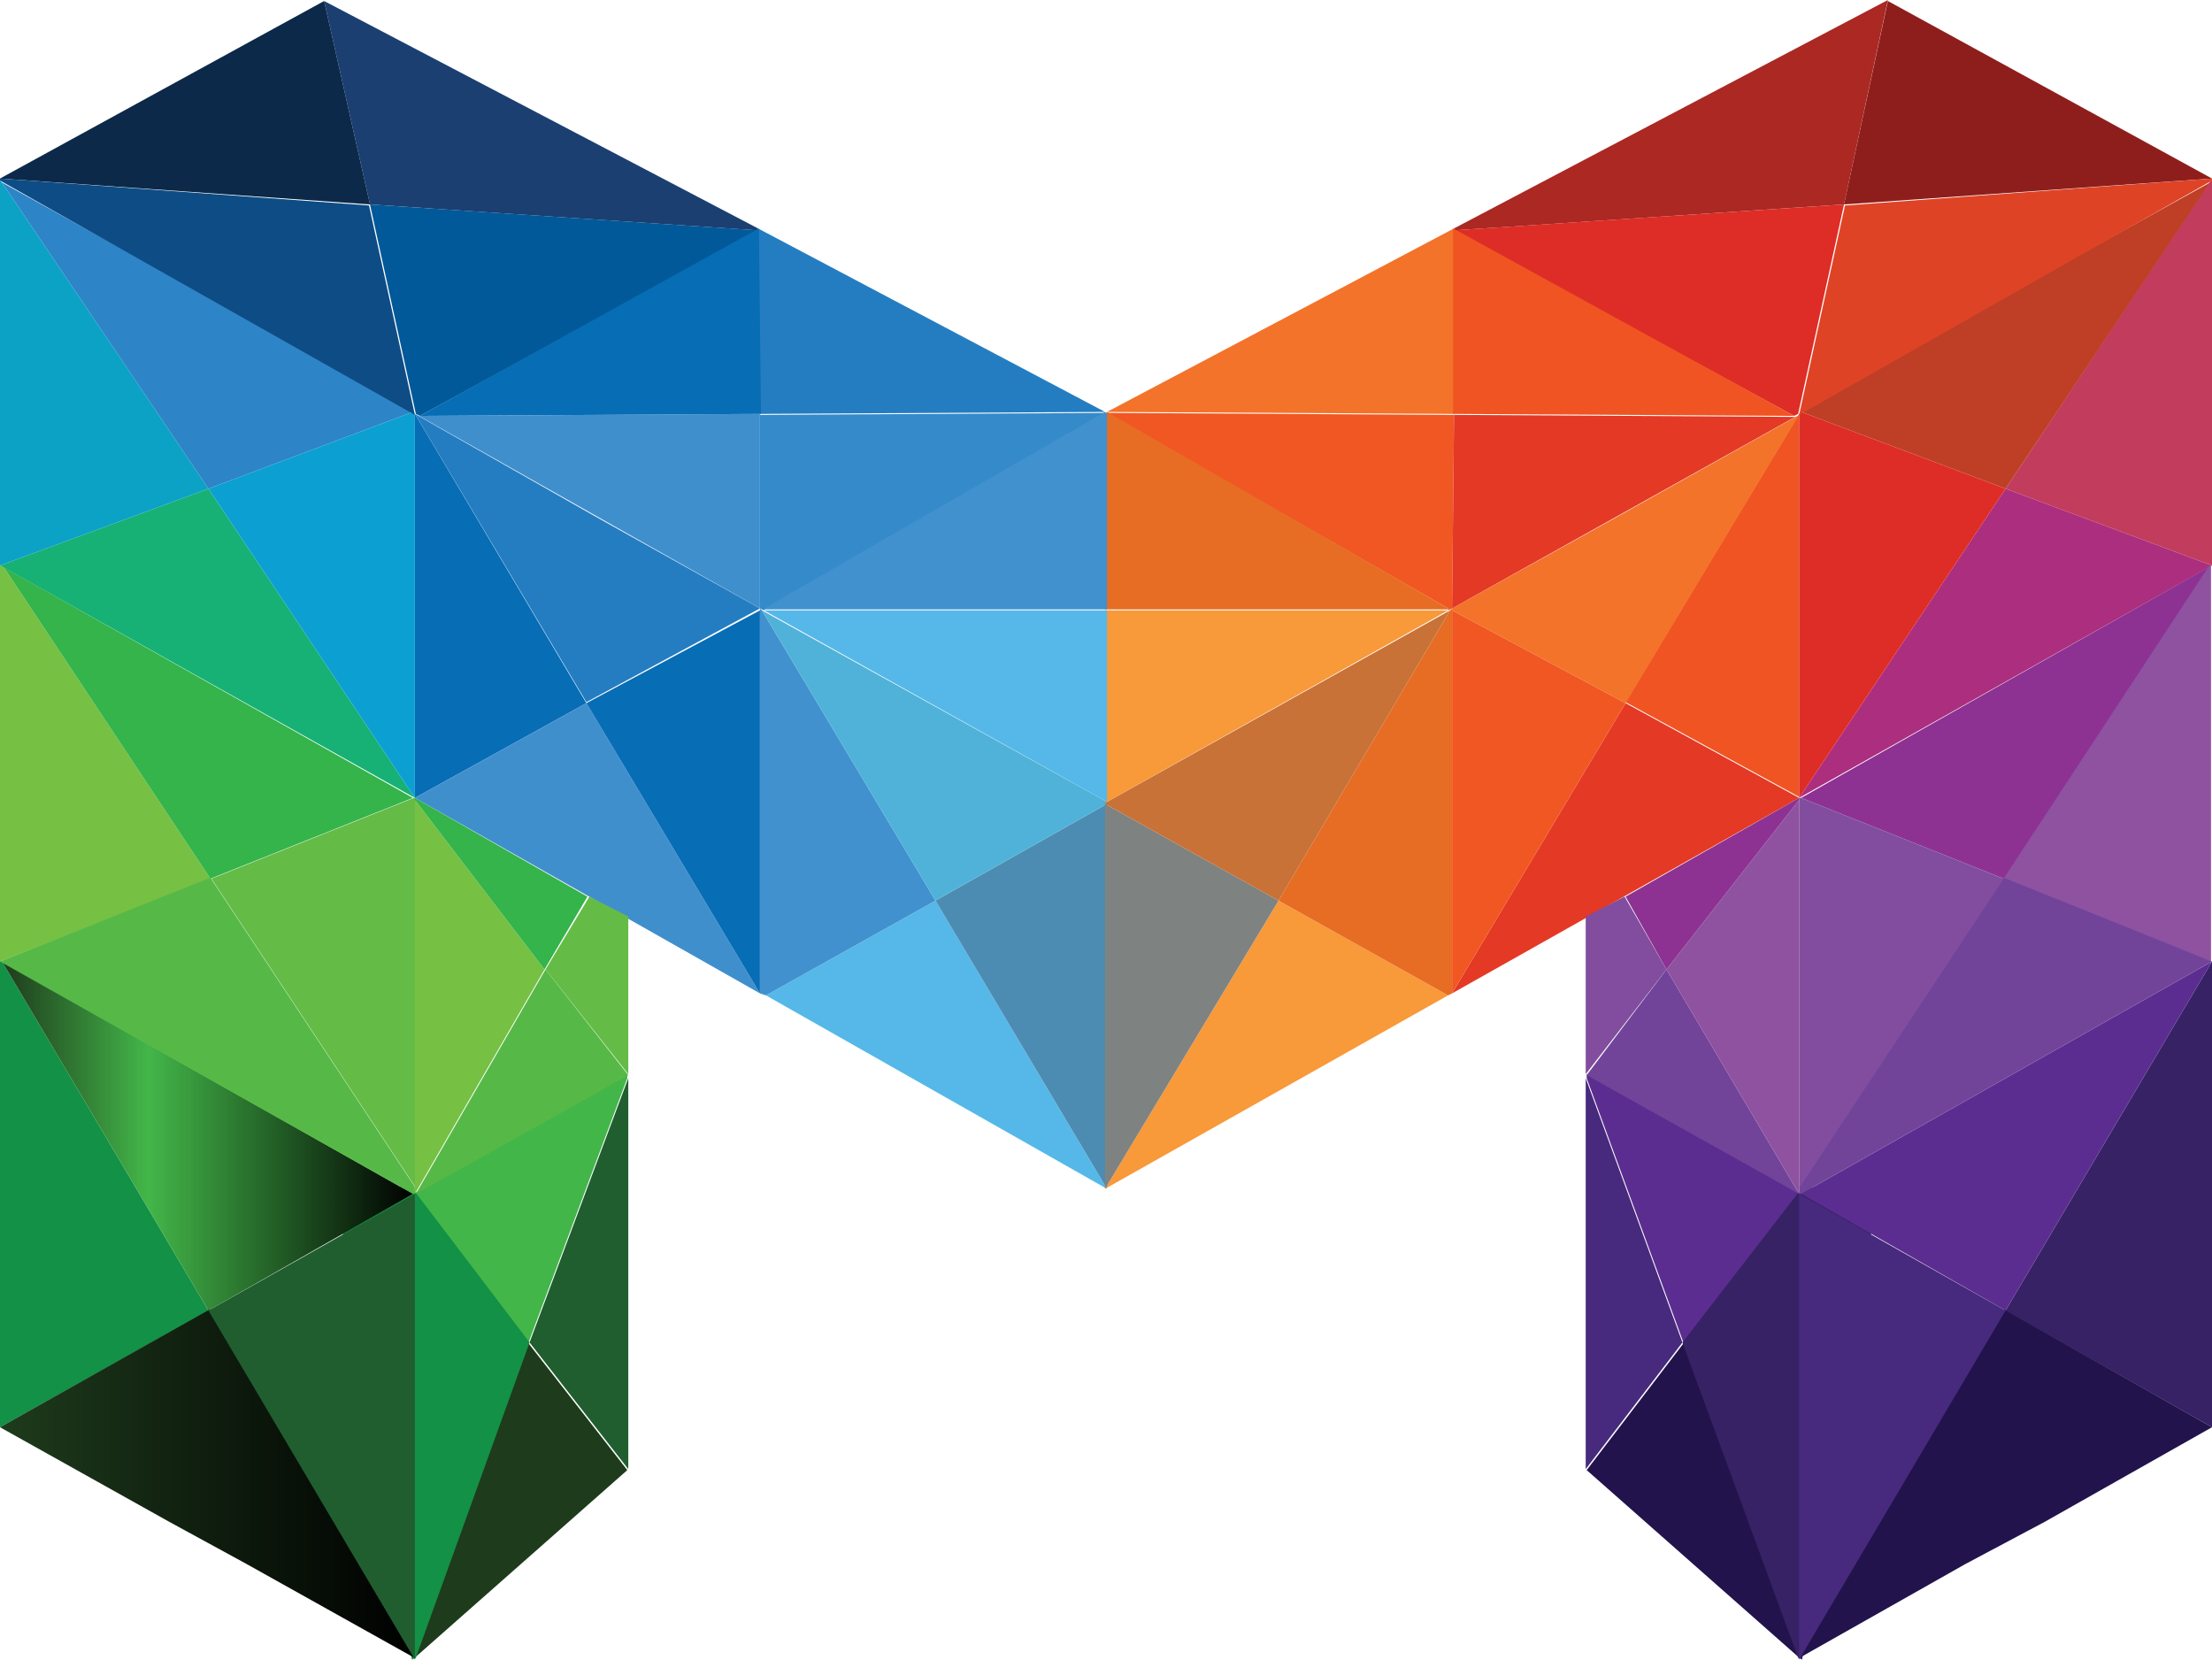 <?xml version="1.0" encoding="utf-8"?>
<!-- Generator: Adobe Illustrator 26.0.1, SVG Export Plug-In . SVG Version: 6.00 Build 0)  -->
<svg version="1.1" id="Layer_1" xmlns="http://www.w3.org/2000/svg" xmlns:xlink="http://www.w3.org/1999/xlink" x="0px" y="0px"
	 viewBox="0 0 221.8 166.4" style="enable-background:new 0 0 221.8 166.4;" xml:space="preserve">
<style type="text/css">
	.st0{fill:#205E2F;}
	.st1{fill:#43B649;}
	.st2{fill:#1E3B1C;}
	.st3{fill:#139146;}
	.st4{fill:#55B8E9;}
	.st5{fill:#4C8CB2;}
	.st6{fill:#4091CE;}
	.st7{fill:#50B2D8;}
	.st8{fill:#076DB5;}
	.st9{fill:#408FCD;}
	.st10{fill:#257DC1;}
	.st11{fill:#17B175;}
	.st12{fill:#0CA2C6;}
	.st13{fill:#2D84C6;}
	.st14{fill:#0CA0D2;}
	.st15{fill:url(#SVGID_1_);}
	.st16{fill:url(#SVGID_00000072269636554451001360000013371392716496727689_);}
	.st17{fill:#76C043;}
	.st18{fill:#56B947;}
	.st19{fill:#34B44A;}
	.st20{fill:#64BC46;}
	.st21{fill:#1B3F71;}
	.st22{fill:#025999;}
	.st23{fill:#0C2949;}
	.st24{fill:#0E4C85;}
	.st25{fill:#358ACA;}
	.st26{fill:#472A7D;}
	.st27{fill:#5C2D90;}
	.st28{fill:#22134C;}
	.st29{fill:#362265;}
	.st30{fill:#F8993A;}
	.st31{fill:#7E8281;}
	.st32{fill:#E76C24;}
	.st33{fill:#C87237;}
	.st34{fill:#F05423;}
	.st35{fill:#E43925;}
	.st36{fill:#F3732A;}
	.st37{fill:#F15722;}
	.st38{fill:#AC2E7F;}
	.st39{fill:#C23C5D;}
	.st40{fill:#BE3F26;}
	.st41{fill:#DE2D26;}
	.st42{fill:#8E52A0;}
	.st43{fill:#71449A;}
	.st44{fill:#8D3293;}
	.st45{fill:#824D9E;}
	.st46{fill:#AB2823;}
	.st47{fill:#8E1E1C;}
	.st48{fill:#DF4326;}
</style>
<path class="st0" d="M63,147.3v-39.2l-9.9,26.5L63,147.3z"/>
<path class="st1" d="M41.6,119.6l11.4,15l9.9-26.5v-0.4L41.6,119.6z"/>
<path class="st2" d="M41.6,166.2l21.3-18.8L53,134.7L41.6,166.2z"/>
<path class="st3" d="M33.2,116.4l8.1,50l0.4-0.2l11.4-31.6l-11.4-15L33.2,116.4z"/>
<path class="st4" d="M76.8,99.8l34.2,19.4L93.8,90.3L76.8,99.8z"/>
<path class="st5" d="M93.8,90.3l17.2,28.9V80.6L93.8,90.3z"/>
<path class="st6" d="M76.2,61v38.6l0.6,0.2l17-9.5L76.4,61.2L76.2,61z"/>
<path class="st7" d="M111,80.4L76.4,61.2l17.4,29.1l17.2-9.7V80.4z"/>
<path class="st8" d="M41.6,41.5V80l17.2-9.5L41.6,41.5z"/>
<path class="st9" d="M58.8,70.5L41.6,80l34.6,19.6L58.8,70.5z"/>
<path class="st10" d="M76.2,61l-16.3-9.1L41.6,41.5l17.2,28.9L76.2,61L76.2,61z"/>
<path class="st8" d="M76.2,61.2l-17.4,9.3l17.4,29.1V61.2z"/>
<path class="st11" d="M41.6,80L20.9,49L0,56.7L41.6,80z"/>
<path class="st12" d="M0,18.1v38.6L20.9,49L0.2,18.3L0,18.1z"/>
<path class="st13" d="M0.2,18.3L20.9,49l20.5-7.7L17,27.6L0.2,18.3z"/>
<path class="st14" d="M41.6,80V41.5l-0.2-0.2L20.9,49L41.6,80z"/>
<path class="st3" d="M0,96.4v46.5v0.2l20.9-11.7l-20.7-35H0z"/>
<linearGradient id="SVGID_1_" gradientUnits="userSpaceOnUse" x1="0.244" y1="697.79" x2="41.444" y2="697.79" gradientTransform="matrix(1 0 0 1 0 -583.89)">
	<stop  offset="0" style="stop-color:#1E3B1C"/>
	<stop  offset="0.355" style="stop-color:#43B649"/>
	<stop  offset="1" style="stop-color:#000000"/>
</linearGradient>
<path class="st15" d="M0.2,96.4l20.7,35l20.5-11.7L0.2,96.4z"/>
<linearGradient id="SVGID_00000173130186851901483360000002026463705709516948_" gradientUnits="userSpaceOnUse" x1="0.132" y1="732.69" x2="41.561" y2="732.69" gradientTransform="matrix(1 0 0 1 0 -583.89)">
	<stop  offset="0" style="stop-color:#1E3B1C"/>
	<stop  offset="1" style="stop-color:#000000"/>
</linearGradient>
<path style="fill:url(#SVGID_00000173130186851901483360000002026463705709516948_);" d="M0,143.1l17,9.5l7.7,4.2l17,9.5l-20.7-35
	L0,143.1z"/>
<path class="st0" d="M20.9,131.4l20.7,35v-46.7L20.9,131.4z"/>
<path class="st17" d="M0.4,56.9L0,56.7v39.7l21.1-8.3L0.4,56.9z"/>
<path class="st18" d="M0,96.4l41.4,23.3h0.2V119L21.1,88L0,96.4z"/>
<path class="st19" d="M0.4,56.9l20.7,31.2L41.4,80L0.4,56.9z"/>
<path class="st20" d="M21.2,88.1l20.5,31V97V80h-0.2L21.2,88.1z"/>
<path class="st18" d="M54.7,97.2l-13,22.5L63,107.8L54.7,97.2z"/>
<path class="st17" d="M41.6,80.2v39.5l13-22.5L41.6,80.2z"/>
<path class="st19" d="M41.6,80v0.2l13,17l4.3-7.3L41.6,80z"/>
<path class="st20" d="M54.7,97.2l8.3,10.5V91.9l-3.9-2L54.7,97.2z"/>
<path class="st21" d="M76,22.9L32.5,0.1l4.6,20.4L76,23.1V22.9z"/>
<path class="st22" d="M37.1,20.5l4.6,21l0.4,0.2l34-18.6L37.1,20.5z"/>
<path class="st23" d="M32.5,0.1L0,17.9l37.1,2.6L32.5,0.1z"/>
<path class="st24" d="M0,17.9v0.2l41.6,23.5l-4.6-21L0,17.9z"/>
<path class="st25" d="M76.2,61l0.4,0.2l0.2-0.2l34-19.6l-34.6,0.2V61z"/>
<path class="st10" d="M76.2,41.5l34.6-0.2L76,22.9L76.2,41.5z"/>
<path class="st9" d="M76.2,61V41.5L42,41.7L76.2,61z"/>
<path class="st8" d="M42.1,41.7l34.2-0.2l-0.2-18.6L42.1,41.7z"/>
<path class="st26" d="M159,147.3v-39.2l9.7,26.5L159,147.3z"/>
<path class="st27" d="M180.4,119.6l-11.6,15l-9.7-26.5v-0.4L180.4,119.6z"/>
<path class="st28" d="M180.4,166.2l-21.3-18.8l9.7-12.7L180.4,166.2z"/>
<path class="st29" d="M188.8,116.4l-8.1,50l-0.4-0.2l-11.6-31.6l11.6-15L188.8,116.4z"/>
<path class="st30" d="M145.2,99.8l-34.4,19.4l17.4-28.9L145.2,99.8z"/>
<path class="st31" d="M128.2,90.3l-17.4,28.9V80.6L128.2,90.3z"/>
<path class="st32" d="M145.6,61v38.6l-0.4,0.2l-17-9.5l17.2-29.1L145.6,61z"/>
<path class="st33" d="M111,80.4l34.4-19.2l-17.2,29.1l-17.4-9.7L111,80.4z"/>
<path class="st34" d="M180.4,41.5v38.4L163,70.4L180.4,41.5z"/>
<path class="st35" d="M163,70.5l17.4,9.5l-34.8,19.6L163,70.5z"/>
<path class="st36" d="M145.6,61l16.4-9.1l18.4-10.3L163,70.5l-17.4-9.3V61z"/>
<path class="st37" d="M145.6,61.2l17.4,9.3l-17.4,29.1V61.2z"/>
<path class="st38" d="M180.4,80l20.7-31l20.7,7.7L180.4,80z"/>
<path class="st39" d="M221.8,18.1v38.6L201.1,49l20.5-30.8L221.8,18.1z"/>
<path class="st40" d="M221.6,18.3L201.1,49l-20.5-7.7L205,27.5L221.6,18.3z"/>
<path class="st41" d="M180.4,80V41.5l0.2-0.2l20.5,7.7L180.4,80z"/>
<path class="st29" d="M221.8,96.4v46.5v0.2l-20.7-11.7L221.8,96.4z"/>
<path class="st27" d="M221.8,96.4l-20.7,35l-20.5-11.7L221.8,96.4z"/>
<path class="st28" d="M221.8,143.1l-16.8,9.5l-7.9,4.2l-16.8,9.5l20.7-35L221.8,143.1z"/>
<path class="st26" d="M201.1,131.4l-20.7,35v-46.7L201.1,131.4z"/>
<path class="st42" d="M221.3,56.9l0.4-0.2v39.7l-20.9-8.3L221.3,56.9z"/>
<path class="st43" d="M221.8,96.4l-41.2,23.3h-0.2V119l20.5-31L221.8,96.4z"/>
<path class="st44" d="M221.4,56.9l-20.5,31.2L180.6,80L221.4,56.9z"/>
<path class="st45" d="M200.9,88.1l-20.5,31V97V80h0.2L200.9,88.1z"/>
<path class="st43" d="M167.1,97.2l13.3,22.5l-21.3-11.9L167.1,97.2z"/>
<path class="st42" d="M180.4,80.2v39.5l-13.3-22.5L180.4,80.2z"/>
<path class="st44" d="M180.4,80v0.2l-13.3,17l-4.1-7.3L180.4,80z"/>
<path class="st45" d="M167.1,97.2l-8.1,10.5V91.9l3.9-2L167.1,97.2z"/>
<path class="st46" d="M145.8,22.9L189.3,0l-4.4,20.5l-39.1,2.6V22.9z"/>
<path class="st41" d="M184.9,20.5l-4.6,21l-0.4,0.2l-34.2-18.6L184.9,20.5z"/>
<path class="st47" d="M189.3,0.1l32.5,17.8l-36.9,2.6L189.3,0.1z"/>
<path class="st48" d="M221.8,17.9v0.2l-41.4,23.5l4.6-21L221.8,17.9z"/>
<path class="st37" d="M145.6,61l-0.4,0.2V61L111,41.4l34.8,0.2L145.6,61z"/>
<path class="st36" d="M145.8,41.5L111,41.3l34.8-18.4V41.5z"/>
<path class="st35" d="M145.6,61l0.2-19.4l34.2,0.2L145.6,61z"/>
<path class="st34" d="M179.9,41.7l-34.2-0.2V22.9L179.9,41.7z"/>
<path class="st30" d="M110.8,80.4h0.2l34.2-19.2h-34.4V80.4z"/>
<path class="st32" d="M111,41.3l-0.2,0.2v19.6h34.4V61L111,41.3z"/>
<path class="st4" d="M111,80.4V61.2H76.6L111,80.4z"/>
<path class="st6" d="M110.8,41.3l-34,19.6l-0.2,0.2H111V41.5L110.8,41.3z"/>
</svg>
